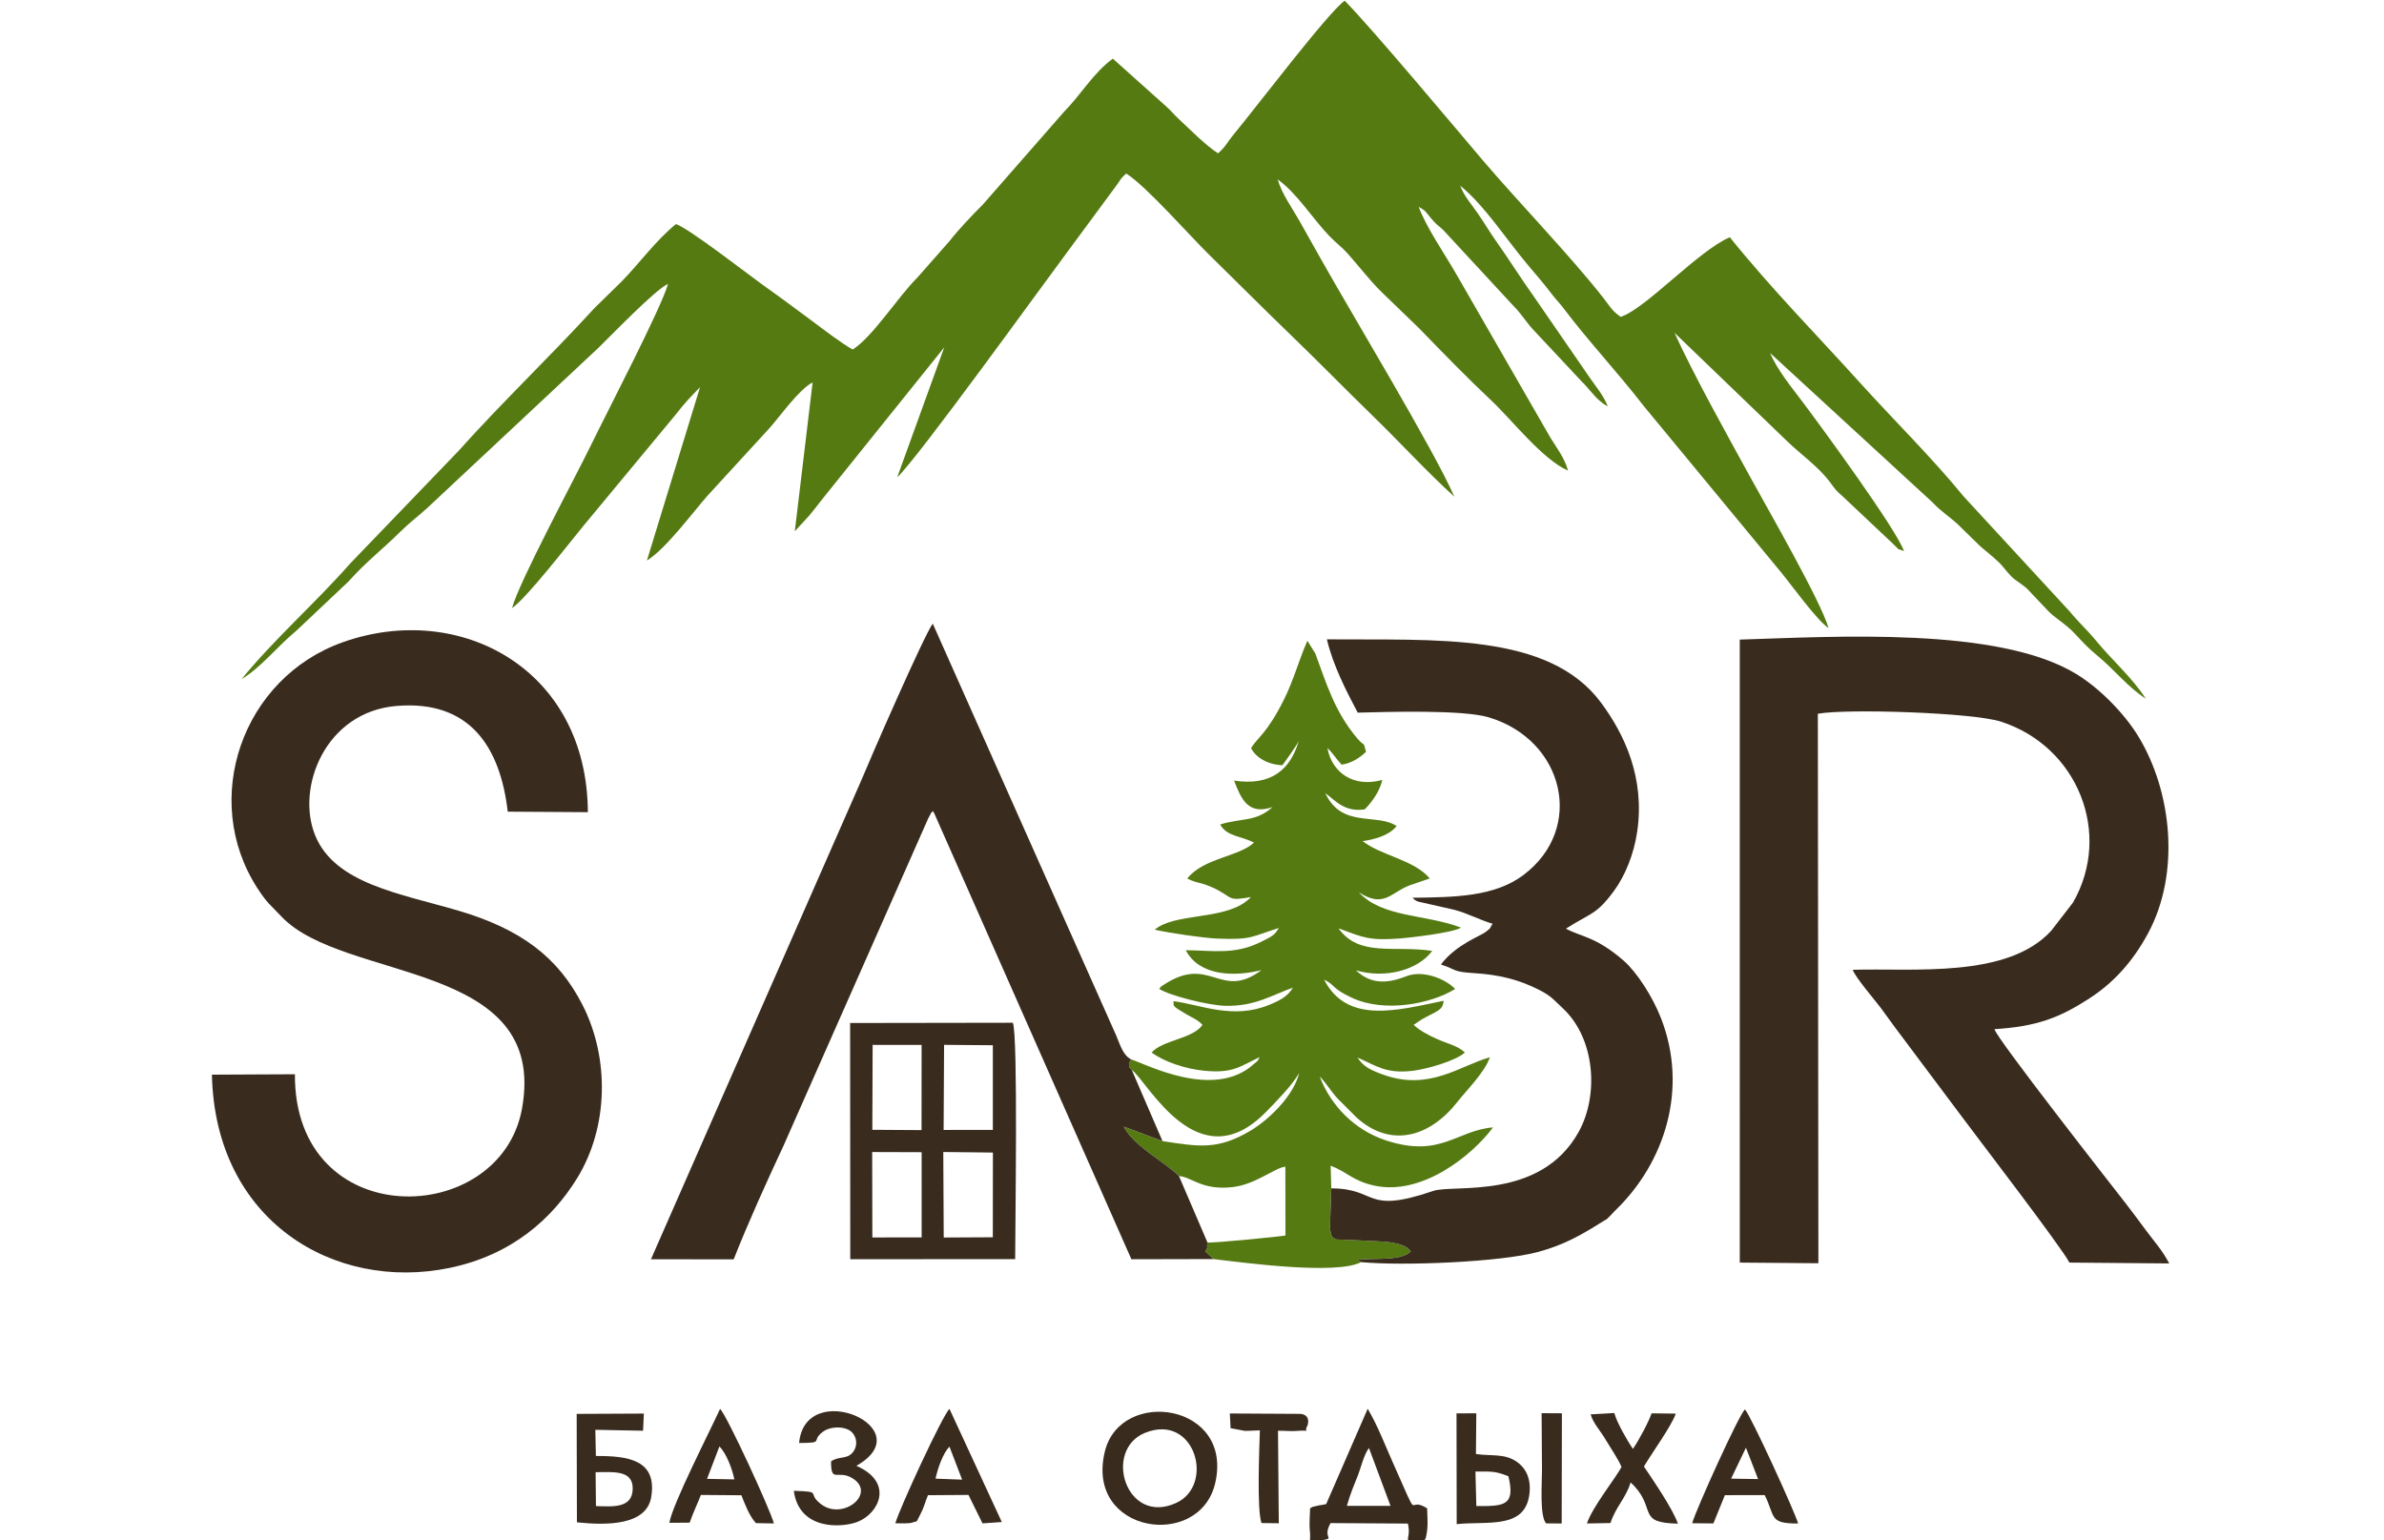 <?xml version="1.0" encoding="UTF-8"?> <svg xmlns="http://www.w3.org/2000/svg" xmlns:xlink="http://www.w3.org/1999/xlink" xmlns:xodm="http://www.corel.com/coreldraw/odm/2003" xml:space="preserve" width="73.065mm" height="47.202mm" version="1.1" style="shape-rendering:geometricPrecision; text-rendering:geometricPrecision; image-rendering:optimizeQuality; fill-rule:evenodd; clip-rule:evenodd" viewBox="0 0 7306.52 4720.16"> <defs> <style type="text/css"> .fil1 {fill:#392C1E} .fil0 {fill:#557A12} </style> </defs> <g id="Слой_x0020_1">  <g id="_1987191255312"> <path class="fil0" d="M3733.05 469.92c-40.82,-26.86 -83.3,-71.02 -121.04,-105.85 -15.35,-14.18 -22.35,-24.22 -37.78,-37.86l-163.57 -146.46c-58.89,42.58 -98.63,111.45 -149.88,163.13l-248.99 284.49c-33.42,33.05 -74.48,76.71 -100.97,110.66l-99 112.39c-58.74,57.94 -137.56,182.84 -198.64,220.84 -40.2,-23.29 -89.56,-61.76 -131.63,-92.99 -43.19,-32.06 -90,-66.98 -136.91,-100.19 -46.1,-32.64 -240.24,-183.75 -273.33,-191.08 -59.53,48.24 -111.85,119.73 -164,173.58l-85.5 83.77c-136.99,149.73 -280.55,285.87 -416.88,438.03l-332.19 345.22c-106.35,120.93 -229.88,228.5 -332.61,354.06 60.3,-36.13 109.81,-100.49 166.88,-147.45l161.16 -152.03c52.25,-59.1 103.49,-97.66 159.47,-153.21 26.95,-26.74 52.87,-45.87 81.32,-71.58l524.83 -491.04c41.29,-40.28 175.98,-180.09 213.58,-196.17 -19.19,70.94 -190.47,400.07 -236.54,494.9 -48.54,99.91 -220.25,418.51 -241.53,498.64 42.97,-28.33 176.46,-200.61 217.94,-251.01l284.16 -342.69c26.43,-34.5 47.18,-55.5 74.11,-83.42l-162.86 531.31c56.93,-34.33 139.49,-146.06 185.74,-198.66l190.19 -207.36c30.82,-34.15 91.16,-120.02 131.9,-139.66l-54.62 456.32c17.29,-20.03 40.2,-41.95 57.07,-64.01 21.66,-28.33 34.89,-44.07 56.16,-70.76l344.93 -429.32 -144.32 398.47c60.48,-54.78 452.74,-599.02 523.19,-693.01l151.29 -204.94c13.71,-19.03 6.55,-13.31 27.2,-33.16 59.56,36.4 195.62,191.31 253.25,247.78 86.28,84.54 164.94,163.7 251.94,247.65 86.87,83.83 164.98,164.06 251.53,248.16 82.94,80.6 165.1,170.7 249.09,246.81 -63.02,-144.46 -312.92,-557.61 -406.09,-723.44 -22.52,-40.08 -43.51,-77.15 -67.67,-120.24 -22.98,-41 -53.78,-82.18 -67.86,-128.78 58.55,41.11 106.19,119.11 158.73,173.74 20.61,21.42 37.01,32.35 56,53.6 36.35,40.67 64.58,78.93 103.33,117.33l116.13 112.2c74.67,76.83 142.06,146.71 220.11,220.21 65.67,61.83 157.46,181.32 235.94,215.56 -11.56,-40.02 -32.83,-66.59 -54.03,-100.86l-287.6 -499.74c-33.65,-59.08 -94.81,-147.58 -116.06,-208 23.88,14.27 18.54,12.31 36.39,33.69 18.36,22 17.85,18.4 38.52,37.24l215.63 233.01c24.43,23.83 40.08,52.58 65.85,78.6l143.07 152.85c27.89,27.36 45.94,58.54 79.9,76.48 -13.29,-33.87 -34.22,-58.06 -53.41,-85.57l-172.82 -250.82c-40.85,-57.23 -74.44,-111.35 -113.29,-166.29 -23.02,-32.56 -36.25,-56 -57.42,-86.89 -20.51,-29.92 -43.06,-54.28 -55.29,-86.93 74.68,60.01 145.29,170.25 209.91,245.99 27.08,31.73 47.65,55.86 72.53,88.38 13.38,17.49 21.91,24.9 34.59,41.71 76.19,101.02 166.81,197.24 244.22,297.66l421.27 510.11c30.92,37.3 110.85,148.77 146.36,171.92 -23.18,-81.37 -186.66,-365.58 -235.62,-454.84 -73.72,-134.39 -177.58,-320.43 -236.48,-450.12l345.29 332.33c41.97,40.58 95.25,77.64 130.11,124 19.91,26.47 16.47,24.29 39.69,44.7l152.85 143.99c30.55,28.59 6.52,11.93 35.36,24.15 -23.73,-67.75 -251.23,-377.97 -308.32,-454.1 -35.34,-47.12 -79.71,-100.37 -101.93,-153.08l498.81 458.76c25.13,27.25 51.16,42.53 77.17,67.08l68.47 66.79c23.77,20.54 52.81,42.1 70.96,64.58 35.97,44.56 32.75,32.47 71.22,64.2l69.87 73.67c24.45,22.23 49.64,36.13 74.48,62.15 31.88,33.41 38.79,42.63 72.34,70.6 54.85,45.73 92.65,95.93 148.13,131.63 -43.65,-66.87 -102.86,-117.29 -152.67,-177.94 -26.23,-31.95 -52.55,-55.3 -80.18,-88.96l-325 -352.45c-99.59,-121.66 -213.16,-232.85 -318.9,-349.87 -131.82,-145.87 -272.36,-288.55 -398.24,-445.16 -97.22,41.68 -259.23,220.58 -334.63,244.06 -27.49,-19.37 -33.36,-32.82 -51.44,-56.06 -98.37,-126.45 -262.9,-296.71 -371.42,-424.22 -83.54,-98.17 -335.55,-399.87 -422.84,-488.71 -50.5,35.26 -269.52,324.7 -341.35,411.17 -18.81,22.65 -23.28,36.41 -46.81,56.63z"></path> <path class="fil1" d="M5571.37 2187.53c88.46,-16 474.39,-3.86 561.41,24.31 235.25,76.14 341.96,343.11 220.48,554.54l-66.3 85.82c-134.16,147.78 -423.72,114.47 -608.79,120.11 8.63,23.97 66.88,91.32 85.91,116.65 13.7,18.23 29.79,41.24 43.09,59.05l206.49 275.75c36.63,49.82 308.13,403.49 328.65,445.96l306.02 2.62c-22.05,-41.45 -42.81,-63.21 -69.62,-99.18 -21.69,-29.09 -44.84,-60.62 -65.43,-87.01 -33.38,-42.79 -398.64,-509.08 -400.6,-531.89 130.06,-7.91 199.87,-35.46 289.43,-93.24 72.83,-46.99 132.81,-110.59 181.27,-200.5 99.79,-185.17 72.94,-434.59 -29.56,-603.22 -42.83,-70.47 -118.34,-147.51 -190.24,-191.48 -238.49,-145.82 -739.84,-114.58 -1031.52,-105.51l0.04 1909.4 240.94 2.03 -1.67 -1684.21z"></path> <path class="fil1" d="M649.5 3293.72c9.41,447.5 374.16,665.59 728.17,592.38 191.12,-39.52 315.24,-151.15 391.77,-276.1 95.25,-155.51 99.31,-365.9 16.06,-529.55 -74.94,-147.32 -190.02,-233.14 -380.46,-289.28 -178.46,-52.61 -378.01,-82.18 -438.88,-230.17 -60.2,-146.38 30.67,-379.45 249.46,-397.38 223.28,-18.29 317.15,124.1 340.54,324.07l245.54 1.57c-2.27,-439.31 -392.44,-647.86 -750.71,-521.05 -308.33,109.13 -438.19,481.67 -262.19,753.88 30.33,46.91 40.16,51.36 73.58,86.81 190.95,202.56 820.51,132.31 737.38,589.3 -66.74,366.86 -698.43,382.97 -695.92,-105.71l-254.34 1.23z"></path> <path class="fil0" d="M3467.27 3247.21c-1.47,2.24 -4.55,2.73 -4.54,6.63 0,3.44 -2.89,5.15 -2.71,6.56 2.39,18.62 1.09,9.28 8.53,18.65 49.78,36.48 202.7,341.65 411.12,129.36 31.25,-31.83 82.83,-84.44 101.95,-120.05 -16.1,70.01 -93.27,143.53 -147.6,176.2 -101.31,60.93 -159.43,49.9 -271.21,32.78l-118.84 -44.36c31.54,60.72 123.6,106.45 169.28,151.46 39.25,2.69 71.01,45.56 166.8,33.62 68.46,-8.53 126.63,-58.59 159.31,-62.41l0.32 210.96c-9.21,2.68 -224.97,24.21 -239.07,21.37 -3.62,23.17 4.06,9.05 -6.94,27.45l25.15 23.52c97.54,11.64 377.22,49.18 452.98,9.33 -7.67,-9.4 -29.94,-6.54 22.77,-9.14 37.5,-1.84 103.74,2.67 129.26,-23.71 -18.01,-27.3 -76.08,-29.72 -110.09,-31.49l-116.51 -5.07c-1.53,-0.26 -5.02,0.29 -6.08,-2.08 -1.76,-3.93 -12.19,5.22 -14.99,-36.99l4.01 -117.54 -2.01 -69.43c50.84,19.09 67.16,46.22 133.2,60.84 147,32.54 301.25,-93.17 364.56,-178.27 -111.59,8.85 -160.4,94.64 -327.51,40.07 -97.8,-31.93 -170.19,-107.66 -203.87,-196.41 18.51,18.93 36.13,47.25 54.25,67.14l58.91 58.97c105.73,95.44 225.4,58.76 308.87,-47.75 28.57,-36.47 82.98,-89.54 99.78,-136.99 -91.45,25.32 -185.44,104.74 -327.64,53.12 -40.93,-14.86 -59.39,-24.64 -78.61,-52.35 57.93,24.99 87.23,50.39 168.44,40.91 42.46,-4.96 131.82,-29.73 161.11,-56.28 -22.02,-20.71 -52.62,-26.86 -83.85,-40.63 -25.78,-11.37 -54.73,-26.27 -73.26,-44.03l24.67 -16.6c44.9,-26.05 64.83,-26.1 67.23,-57.24 -142.39,29.32 -295.71,72.54 -366.35,-64.87 35.66,17.25 21.28,25.92 85.8,55.92 99.97,46.48 242.18,18.47 315.96,-27.28 -30.64,-31.75 -99.19,-58.8 -149.64,-39.02 -63.52,24.9 -110.64,22.73 -154.5,-18 90.31,26.34 190.09,-0.79 233.82,-59.62 -116.2,-17.81 -223.59,20.07 -287.2,-69.15 75.48,27.73 92,38.09 187.1,31.14 25.81,-1.89 167.01,-17.59 188.14,-33.53 -111.78,-41.93 -239.35,-29.64 -312.89,-107.91 82,52.06 98.12,-4.71 166.75,-25.32l50.58 -17.26c-47.89,-57.4 -150.14,-70.34 -205.7,-114.46 37.46,-4.85 83.89,-18.76 104.03,-46.4 -63.76,-40.67 -167.75,7.67 -218.57,-100.68 30.22,21.8 59.09,59.57 121.14,49.63 18.28,-18.56 46.04,-53.49 53.41,-90.01 -89.12,24.52 -154.09,-23.13 -168.06,-97.63 16.48,14.84 25.89,32.01 43.52,50.75 31.44,-4.07 58.9,-23.67 74.74,-39.37 -8.79,-35.53 -3.31,-13.64 -26.11,-40.44 -69.49,-81.68 -95.1,-168.39 -128.84,-260.14l-24.56 -39.74c-25.85,57.68 -41.33,118.81 -71.69,179.87 -51.6,103.79 -80.96,116.15 -100.93,149.07 14.1,29.25 52.51,51.1 96.08,52.45 7.96,-10.59 43.96,-60.6 49.98,-74.34 -25.82,88.67 -85.17,138.55 -198.18,121.52 21.7,56.68 43.22,106.86 117.81,81.16 -52.21,46.68 -93.35,32.5 -160.48,53.23 20.97,37.41 60.71,33.95 103.75,55.47 -43.85,42.87 -155.23,47.32 -204.48,110.06 1.66,1.28 4.35,2.33 5.6,2.86 1.26,0.55 4.16,2.07 5.76,2.71l12.35 4.49c7.49,2.45 17.02,4.21 26.27,7.11 12,3.77 31.75,12.01 41.48,17.26 50.17,27.08 34.23,34.58 103.42,22.57 -6.95,7.08 -4.97,5.87 -14.9,13.52 -73.78,56.88 -219.58,35.28 -279.8,86.55 44.03,9.92 149.09,25.52 192.26,27.24 105.83,4.23 103.91,-6.05 188.4,-32.56 -14.41,22.18 -15.65,22.74 -54.27,42.3 -81.35,41.22 -150.6,26.27 -231.25,25.91 41.97,80.18 149.54,81.54 231.85,61.07 -125.91,94.26 -156.71,-49.42 -299.56,45.02 -11.99,7.93 -6.89,4.19 -13.66,12.62 34.31,21.33 152.44,50.71 203.27,51.7 90.02,1.75 139.62,-31.72 206.55,-55.78 -15.97,27.38 -41.63,40.13 -72.66,52.83 -111.87,45.83 -209.73,-0.59 -293.49,-11.35 1.03,17.04 -5.1,13.42 39.81,40.33 15.34,9.18 35.09,16.66 49.08,32.34 -29.21,42.95 -120.89,45.93 -156,84.66 39.34,28.99 104.36,50.36 161.86,55.97 88.34,8.62 108.68,-13.41 169.91,-41.92 -13.06,20.54 -0.37,5.1 -18.36,21.44 -122.88,111.58 -333.28,-1.45 -375.52,-14.11z"></path> <path class="fil1" d="M3718.82 3858.95l-25.15 -23.52c11,-18.4 3.32,-4.28 6.94,-27.45l-87.36 -203.54c-45.68,-45.01 -137.74,-90.74 -169.28,-151.46l118.84 44.36 -94.26 -218.29c-7.44,-9.37 -6.14,-0.03 -8.53,-18.65 -0.18,-1.41 2.71,-3.12 2.71,-6.56 -0.01,-3.9 3.07,-4.39 4.54,-6.63 -25.19,-12.34 -32.95,-41.82 -46.84,-74.59l-561.72 -1261.26c-27.03,36.41 -191.76,414.12 -220.7,484.27l-642.94 1463.91 253.51 0.31c43.27,-110.09 102.08,-239.92 152.18,-347.02l443.82 -1003.99c0.91,-1.78 2.23,-4.24 3.09,-5.83 11.15,-20.45 2.58,-6.7 11.04,-17 1.49,1.77 3.19,4.29 4.06,5.64l604.72 1367.86 251.33 -0.56z"></path> <path class="fil1" d="M4080.17 3642.26l-4.01 117.54c2.8,42.21 13.23,33.06 14.99,36.99 1.06,2.37 4.55,1.82 6.08,2.08l116.51 5.07c34.01,1.77 92.08,4.19 110.09,31.49 -25.52,26.38 -91.76,21.87 -129.26,23.71 -52.71,2.6 -30.44,-0.26 -22.77,9.14 125.63,12.22 426.59,0.33 543.09,-31.4 82.01,-22.34 135.54,-54.45 195.21,-91.82 21.86,-13.69 7.22,-1.85 24.06,-17.96 6.48,-6.21 8.94,-10.01 16.68,-17.48 151.56,-146.09 224.63,-373.23 139.48,-589.84 -26.51,-67.42 -74.69,-140.87 -113.4,-174.79 -85.77,-75.15 -133.41,-74.03 -177.56,-98.77 76.95,-49.37 92.03,-41.06 146.75,-115.05 33.68,-45.54 61.39,-111.81 71.71,-182.84 23.91,-164.45 -39.13,-298.54 -111.88,-395.96 -160.5,-214.94 -507.31,-189.93 -839.22,-192.86 18.39,79.09 60.04,159.73 94.48,224.67 93.52,-2.43 322.05,-9.35 401.13,14.24 231.71,69.11 296.81,340.61 106.66,483.49 -88.98,66.87 -211.11,67.98 -340.03,69.61 6.26,5.06 4.33,6.15 16.67,11.66l111.29 25.15c42.32,11.33 80.67,32.32 117.61,42.86 -12.78,19.43 -0.16,8.09 -20.75,24.84 -15.72,12.79 -90.05,37.68 -137.71,100.01 52.8,17.49 33.52,22.21 103.11,26.65 73.58,4.69 135.13,18.97 198.69,51.59 37.63,19.31 43.99,30.19 71.59,55.8 99.58,92.4 111.61,266.6 48.48,379.8 -117.54,210.75 -383.42,159.15 -444.98,180.14 -213.73,72.88 -168.3,-7.34 -312.79,-7.76z"></path> <path class="fil1" d="M2890.99 3530.8l152.08 1.67 -0.25 259.66 -150.47 0.75 -1.36 -262.08zm-217.9 0.1l151.58 0.48 0.08 261.08 -151.13 0.24 -0.53 -261.8zm220.36 -328.51l149.45 1.18 0.01 259.4 -150.88 0.22 1.42 -260.8zm-218.99 0.07l150.11 0.13 -0.21 261.12 -150.85 -0.95 0.95 -260.3zm-68.52 656.89l505.38 -0.18c-0.06,-94.32 9.21,-684.74 -7.08,-724.54l-498.75 0.79 0.45 723.93z"></path> <path class="fil1" d="M3510.23 4391.19c152.72,-60.63 213.76,160.47 94.6,215.15 -154.12,70.71 -225.54,-163.16 -94.6,-215.15zm213.9 155.44c58.1,-246.23 -289.46,-294.83 -337.86,-98.43 -62.16,252.23 289.49,303.41 337.86,98.43z"></path> <path class="fil1" d="M4127.98 4615.33c9.92,-36.3 22.67,-65.04 34.59,-95.61 8.77,-22.48 16.85,-59.62 32.98,-81.85l66.1 177.44 -133.67 0.02zm-83.94 106.45c55.41,-8.11 5.52,-3.32 33.87,-53.61l237.07 1.47c13.5,56.99 -30.13,54.26 50.8,51.41 5.49,-11.12 2.91,-0.78 6.98,-22.41 1.78,-9.47 1.94,-15.02 2.31,-24.63 0.57,-14.85 -0.82,-35.82 -1.19,-51.18 -67.6,-42.12 -15.64,60.84 -104.93,-139.9 -25.97,-58.39 -46.14,-112.3 -77.22,-165.2l-127.24 292.11c-11.77,2.99 -20.49,3.36 -28.43,5.45 -20.94,5.53 -7.94,0.39 -20.89,7.54 -0.46,12.18 -2.49,50.82 -1.31,60.79 6.61,55.99 -13.24,31.4 30.18,38.16z"></path> <path class="fil1" d="M1825.43 4512.26c53.85,-0.53 114.9,-7.49 113.71,51.11 -1.23,60.79 -62.56,53.91 -112.65,52.67l-1.06 -103.78zm-0.83 -130.02l146.29 2.84 2.41 -52.62 -205.9 0.97 0.77 332.4c91.74,9.67 213.18,9.74 227.68,-77.36 19.06,-114.43 -71.19,-126.46 -169.58,-126l-1.67 -80.23z"></path> <path class="fil1" d="M4875 4334.91c8.08,27.82 27.78,46.78 46.94,79.06 15.76,26.57 36.16,55.61 47.64,81.86 -14.39,29.73 -90.06,123.9 -105.94,173.49l72.09 -1.29c16.45,-50.48 47.63,-76.67 61.68,-124.35l10.55 9.97c68.3,73.73 8.77,113.76 134.56,116.2 -16.65,-47.01 -76.49,-133.73 -104.18,-175.09 22.89,-39.12 85.06,-124.95 97.65,-162.11l-74.17 -0.88c-9.12,26.64 -39.35,83.59 -57.43,109.05 -17.79,-26.63 -49.42,-81.46 -56.76,-110l-72.63 4.09z"></path> <path class="fil1" d="M5350.96 4437.07l37.25 96.2 -82.69 -1.32 45.44 -94.88zm-64.51 145.48l122.07 -0.15c32.98,65.75 11.73,87.55 102.52,87.01 -11.47,-38.64 -145.05,-330.51 -163.13,-349.76 -19.13,17.68 -149.09,305.27 -161.78,348.97l65.12 0.56 35.2 -86.63z"></path> <path class="fil1" d="M2204.82 4433.34c21.64,21.38 39.27,68.73 45.85,100.89l-83.71 -1.63 37.86 -99.26zm-91.06 233.49c12.22,-35.22 22.97,-55.21 34.29,-84.92l124.14 0.96c12.08,30.43 24.5,63.61 44.65,85.41l55.03 0.93c-11.2,-42.33 -143.63,-330.34 -164.94,-351.22 -28.35,62.65 -147.43,295.13 -155.41,349.33l62.24 -0.49z"></path> <path class="fil1" d="M2867.29 4531.95c6.2,-30.03 22.81,-78.5 42.65,-97.97l38.82 101.04 -81.47 -3.07zm-123.3 136.76c13.94,-0.09 42.19,1.98 54.4,-2.79 15.99,-6.24 6.65,4.99 21.58,-23.15 13.12,-24.73 13.65,-35.11 24.05,-60.09l124.22 -0.83 42.9 87.14 59.25 -4.07 -160.47 -346.81c-20.49,18.26 -153.25,305.22 -165.93,350.6z"></path> <path class="fil1" d="M2449.1 4422.67c81.31,-0.58 33.35,-4.99 73.31,-34.75 19.33,-14.4 54.96,-17.08 77.32,-6.14 25.91,12.68 32.51,48.48 12.96,70.71 -18.43,20.97 -41.03,9.63 -65.63,26.41 -0.53,68.69 20.58,24.44 65.14,51.57 75.71,46.1 -28.56,131.63 -96.31,79.39 -45.68,-35.22 8.37,-37.72 -82.99,-40.61 15.88,121.47 147.23,113.91 195.66,94.96 65.01,-25.45 112.48,-120.5 -3.9,-171.61 204.08,-115.47 -156.9,-271.96 -175.56,-69.93z"></path> <path class="fil1" d="M4521.96 4510.23c51.94,-0.25 60.86,-1.36 100.98,14.35 21.69,89.64 -11.56,92.2 -98.24,91.3l-2.74 -105.65zm-57.47 161.17c90.57,-9.84 204.39,15.76 221.72,-84.66 8.06,-46.72 -4.95,-85.5 -40.56,-108.48 -36.45,-23.53 -74.49,-15.11 -122.17,-21.76l1.14 -124.87 -60.69 0.27 0.56 339.5z"></path> <path class="fil1" d="M4007.45 4368.83c10.01,-35.77 -22.62,-35.42 -22.69,-35.45l-215.59 -1.18 2.4 45.1 43.21 8.14c13.75,0.27 32.05,-1.26 46.47,-1.51 -1.55,55.24 -9.66,243.49 4.97,284.09l53.06 0.72 -2.44 -283.61c14.57,-0.4 40.8,1.77 52.02,0.85 58.36,-4.79 23.01,8.34 38.59,-17.15z"></path> <path class="fil1" d="M4724.75 4331.27c0.66,57.82 1.01,115.2 1.19,173.03 0.12,42.04 -7.74,140.98 12.37,164.68l47.96 0.43 0.67 -337.79 -62.19 -0.35z"></path> </g> </g> </svg> 